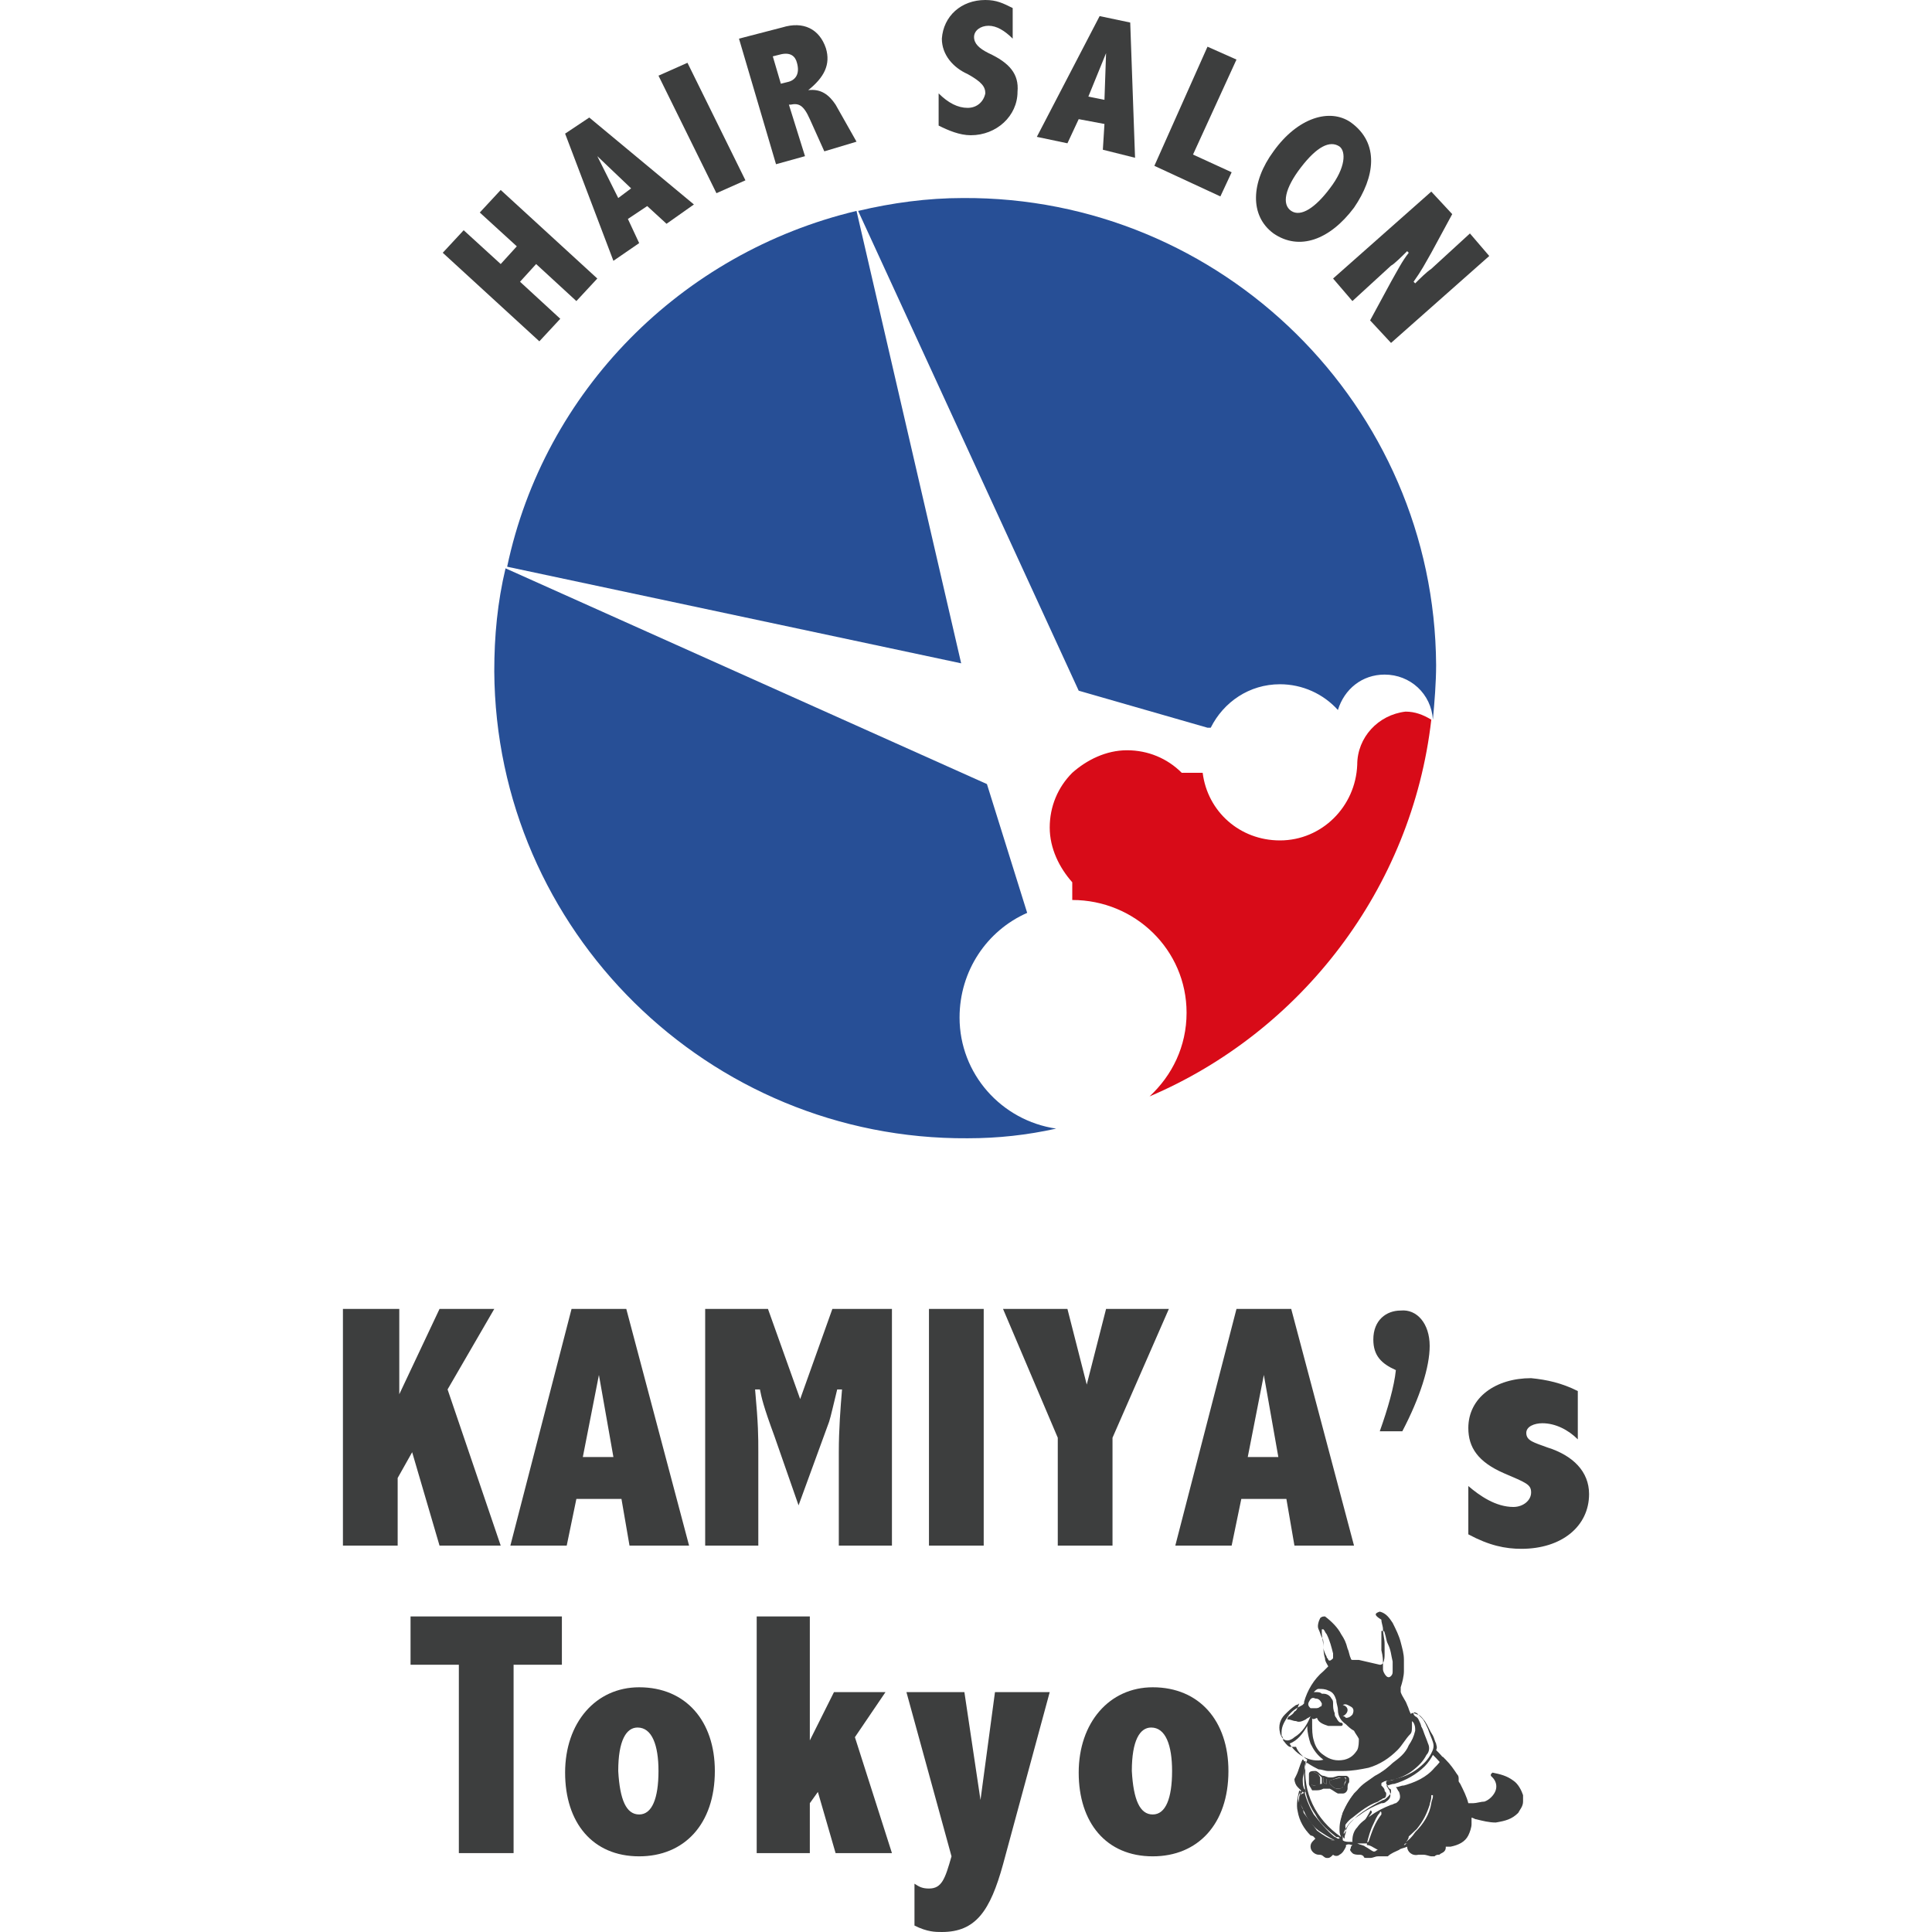 <?xml version="1.0" encoding="utf-8"?>
<!-- Generator: Adobe Illustrator 26.4.1, SVG Export Plug-In . SVG Version: 6.00 Build 0)  -->
<svg version="1.1" id="レイヤー_1" xmlns="http://www.w3.org/2000/svg" xmlns:xlink="http://www.w3.org/1999/xlink" x="0px"
	 y="0px" width="120px" height="120px" viewBox="0 0 120 120" style="enable-background:new 0 0 120 120;" xml:space="preserve">
<style type="text/css">
	.st0{fill:#274F96;}
	.st1{fill:#D80B18;}
	.st2{fill:#ACA800;}
	.st3{fill:#3D3E3E;}
</style>
<g>
	<g>
		<g>
			<path class="st0" d="M59.6,63.2c0-2.9,1.7-5.4,4.2-6.5l-2.5-8L31.4,35.3c-0.5,2.1-0.7,4.2-0.7,6.4c0.1,16.1,13.3,29.1,29.4,29
				c1.9,0,3.7-0.2,5.5-0.6C62.2,69.6,59.6,66.7,59.6,63.2z"/>
			<path class="st0" d="M53.2,13.1c-10.9,2.6-19.4,11.2-21.7,22.1l28.2,6L53.2,13.1z"/>
			<path class="st0" d="M75,45.2c0,0,0.1,0,0.2,0c0.8-1.6,2.4-2.7,4.3-2.7c1.4,0,2.7,0.6,3.6,1.6c0.4-1.3,1.5-2.2,2.9-2.2
				c1.6,0,2.9,1.2,3,2.8c0.1-1.1,0.2-2.3,0.2-3.4c-0.1-16.1-13.3-29.1-29.4-29c-2.2,0-4.4,0.3-6.5,0.8L67,42.9L75,45.2z"/>
			<path class="st1" d="M84.3,47.5C84.3,47.5,84.3,47.5,84.3,47.5C84.3,47.5,84.3,47.5,84.3,47.5c-0.1,2.6-2.2,4.7-4.8,4.7
				c-2.5,0-4.5-1.8-4.8-4.2l-1.3,0c-0.9-0.9-2.1-1.4-3.4-1.4c-1.3,0-2.5,0.6-3.4,1.4c0,0,0,0,0,0c-0.9,0.9-1.4,2.1-1.4,3.4
				c0,1.3,0.6,2.5,1.4,3.4l0,1.1c3.9,0,7.1,3.1,7.1,7c0,2.1-0.9,3.9-2.3,5.2c9.4-4,16.3-12.9,17.5-23.4c-0.5-0.3-1-0.5-1.6-0.5
				C85.6,44.4,84.3,45.8,84.3,47.5z"/>
			<path class="st2" d="M66.5,48.1L66.5,48.1C66.5,48.1,66.6,48.1,66.5,48.1L66.5,48.1z"/>
		</g>
		<g>
			<path class="st3" d="M28.8,14.3l2.3,2.1l1-1.1l-2.3-2.1l1.3-1.4l6,5.5l-1.3,1.4l-2.5-2.3l-1,1.1l2.5,2.3l-1.3,1.4l-6-5.5
				L28.8,14.3z"/>
			<path class="st3" d="M36.6,7.3l6.5,5.4l-1.7,1.2l-1.2-1.1L39,13.6l0.7,1.5l-1.6,1.1l-3-7.9L36.6,7.3z M38.4,12.3l0.8-0.6l-2.1-2
				l0,0L38.4,12.3z"/>
			<path class="st3" d="M42.7,3.9l3.6,7.3L44.5,12l-3.6-7.3L42.7,3.9z"/>
			<path class="st3" d="M48.6,1.7c1.3-0.4,2.3,0.1,2.7,1.3c0.3,1-0.1,1.8-1.1,2.6l0,0c0.8-0.1,1.3,0.3,1.7,0.9l1.3,2.3l-2,0.6
				l-0.9-2c-0.4-0.9-0.7-1-1.2-0.9l-0.1,0l1,3.2l-1.8,0.5l-2.3-7.8L48.6,1.7z M48.5,5.2l0.4-0.1c0.5-0.1,0.8-0.5,0.6-1.2
				c-0.1-0.4-0.4-0.7-1.1-0.5L48,3.5L48.5,5.2z"/>
			<path class="st3" d="M62.9,0.5l0,1.9c-0.5-0.5-1-0.8-1.5-0.8c-0.5,0-0.9,0.3-0.9,0.7c0,0.4,0.3,0.7,0.9,1
				c1.3,0.6,1.9,1.3,1.8,2.4c0,1.5-1.3,2.7-2.9,2.7c-0.7,0-1.4-0.3-2-0.6l0-2c0.6,0.6,1.2,0.9,1.8,0.9c0.6,0,1-0.4,1.1-0.9
				c0-0.4-0.2-0.7-1.1-1.2c-0.9-0.4-1.6-1.2-1.6-2.2C58.6,1,59.7,0,61.2,0C61.9,0,62.3,0.2,62.9,0.5z"/>
			<path class="st3" d="M70.2,1.4l0.3,8.4l-2-0.5l0.1-1.6L67,7.4l-0.7,1.5l-1.9-0.4L68.3,1L70.2,1.4z M67.6,6l1,0.2l0.1-2.9l0,0
				L67.6,6z"/>
			<path class="st3" d="M76.8,3.7l-2.7,5.9l2.4,1.1l-0.7,1.5l-4.1-1.9l3.3-7.4L76.8,3.7z"/>
			<path class="st3" d="M84.1,12.9c-1.5,2-3.4,2.7-5,1.6c-1.5-1.1-1.4-3.2,0-5.1c1.5-2.1,3.5-2.7,4.8-1.8
				C85.7,8.9,85.4,11,84.1,12.9z M80.2,13.1c0.6,0.4,1.5-0.2,2.4-1.4c1-1.3,1-2.3,0.6-2.6c-0.6-0.4-1.4,0-2.4,1.3
				C79.8,11.7,79.6,12.7,80.2,13.1z"/>
			<path class="st3" d="M90.2,13.3l-1.3,2.4c-0.4,0.7-0.6,1.1-1.1,1.8l0.1,0.1c0.3-0.3,0.7-0.7,1-0.9l2.4-2.2l1.2,1.4l-6.1,5.4
				l-1.3-1.4l1.3-2.4c0.4-0.7,0.7-1.3,1.1-1.8l-0.1-0.1c-0.3,0.3-0.8,0.8-1,0.9l-2.4,2.2l-1.2-1.4l6.1-5.4L90.2,13.3z"/>
		</g>
	</g>
	<g>
		<g>
			<path class="st3" d="M24.8,81.3v5.3h0l2.5-5.3h3.4l-2.9,5l3.3,9.7h-3.8l-1.7-5.8l-0.9,1.6V96h-3.4V81.3H24.8z"/>
			<path class="st3" d="M38.9,81.3L42.8,96h-3.7l-0.5-2.9h-2.8L35.2,96h-3.5l3.8-14.7H38.9z M36.2,90.5h1.9l-0.9-5.1h0L36.2,90.5z"
				/>
			<path class="st3" d="M47.7,81.3l2,5.6l2-5.6h3.7V96h-3.3v-5.8c0-1.4,0.1-2.7,0.2-3.9h-0.3c-0.2,0.8-0.4,1.7-0.5,2l-1.9,5.2
				l-1.5-4.3c-0.7-1.9-0.8-2.4-0.9-2.9h-0.3c0.2,2.2,0.2,2.9,0.2,3.9V96h-3.3V81.3H47.7z"/>
			<path class="st3" d="M61.1,81.3V96h-3.4V81.3H61.1z"/>
			<path class="st3" d="M66.3,81.3l1.2,4.7h0l1.2-4.7h3.9l-3.5,8V96h-3.4v-6.7l-3.4-8H66.3z"/>
			<path class="st3" d="M80.2,81.3L84.1,96h-3.7l-0.5-2.9h-2.8L76.5,96H73l3.8-14.7H80.2z M77.5,90.5h1.9l-0.9-5.1h0L77.5,90.5z"/>
			<path class="st3" d="M88.8,83.6c0,1.3-0.6,3.2-1.7,5.3h-1.4c0.5-1.4,0.9-2.8,1-3.8c-0.9-0.4-1.4-0.9-1.4-1.9
				c0-1.2,0.8-1.8,1.7-1.8C88,81.3,88.8,82.2,88.8,83.6z"/>
			<path class="st3" d="M98,86.4v3c-0.6-0.6-1.4-1-2.2-1c-0.5,0-1,0.2-1,0.6c0,0.5,0.5,0.6,1.3,0.9c1.6,0.5,2.6,1.5,2.6,2.9
				c0,2-1.7,3.4-4.2,3.4c-1,0-2-0.2-3.3-0.9v-3c0.7,0.6,1.7,1.3,2.8,1.3c0.6,0,1.1-0.4,1.1-0.9c0-0.5-0.3-0.6-1.7-1.2
				c-1.6-0.7-2.2-1.6-2.2-2.8c0-1.9,1.7-3.1,3.9-3.1C96.1,85.7,97,85.9,98,86.4z"/>
		</g>
		<g>
			<g>
				<path class="st3" d="M85.7,100.1c0.4,0.1,0.6,0.4,0.8,0.7c0.2,0.4,0.4,0.8,0.5,1.2c0.1,0.4,0.2,0.7,0.2,1.1c0,0.2,0,0.5,0,0.7
					c0,0.3-0.1,0.7-0.2,1c0,0.1,0,0.2,0,0.3c0.1,0.3,0.3,0.5,0.4,0.8c0.1,0.2,0.1,0.3,0.2,0.5c0,0,0,0.1,0.1,0
					c0.2,0,0.3,0.1,0.4,0.1c0.2,0.1,0.3,0.3,0.4,0.4c0.2,0.3,0.3,0.6,0.5,0.9c0.1,0.2,0.1,0.3,0.2,0.5c0,0.1,0.1,0.2,0,0.4
					c0,0,0,0,0,0c0.2,0.2,0.4,0.4,0.6,0.7c0.1,0.2,0.2,0.4,0.3,0.6c0,0,0,0,0,0c0.2,0.2,0.4,0.5,0.6,0.8c0.2,0.4,0.4,0.8,0.5,1.2
					c0.1,0,0.2,0,0.3,0c0.2,0,0.5-0.1,0.7-0.1c0.3-0.1,0.6-0.4,0.7-0.7c0.1-0.3,0-0.6-0.2-0.8c0,0-0.1-0.1-0.1-0.1
					c0-0.1,0-0.1,0-0.1c0,0,0.1-0.1,0.1-0.1c0.5,0.1,0.9,0.2,1.3,0.5c0.3,0.2,0.5,0.6,0.6,0.9c0,0,0,0,0,0.1c0,0.1,0,0.2,0,0.3
					c0,0,0,0,0,0c0,0.3-0.2,0.5-0.3,0.7c-0.4,0.4-0.8,0.5-1.4,0.6c-0.4,0-0.8-0.1-1.2-0.2c-0.1,0-0.2-0.1-0.3-0.1c0,0.1,0,0.3,0,0.4
					c0,0.2-0.1,0.5-0.2,0.7c-0.2,0.4-0.6,0.6-1.1,0.7c-0.1,0-0.2,0-0.3,0c0,0.1,0,0.2-0.1,0.3c-0.1,0.1-0.2,0.1-0.3,0.2
					c-0.1,0-0.2,0-0.3,0.1c-0.1,0-0.1,0-0.2,0c-0.1,0-0.3-0.1-0.5-0.1c0,0-0.1,0-0.1,0c-0.1,0-0.2,0-0.2,0c-0.4,0.1-0.7-0.2-0.7-0.5
					c0,0,0,0,0,0c-0.2,0.1-0.4,0.1-0.5,0.2c-0.2,0.1-0.5,0.2-0.7,0.4c0,0-0.1,0-0.1,0c0,0,0,0-0.1,0c-0.1,0-0.2,0-0.3,0
					c0,0-0.1,0-0.1,0c-0.2,0-0.3,0.1-0.5,0.1c-0.1,0-0.1,0-0.2,0c0,0,0,0,0,0c-0.1,0-0.2,0-0.2-0.1c-0.1-0.1-0.2-0.1-0.3-0.1
					c0,0,0,0,0,0c-0.1,0-0.3,0-0.4-0.1c-0.1-0.1-0.2-0.2-0.1-0.3c0-0.1,0-0.1,0.1-0.2c-0.1,0-0.2-0.1-0.4,0c0,0,0,0,0,0.1
					c-0.1,0.2-0.2,0.4-0.4,0.5c-0.1,0.1-0.3,0.1-0.4,0c-0.1,0.1-0.2,0.2-0.3,0.2c0,0-0.1,0-0.1,0c-0.1,0-0.2-0.1-0.2-0.1
					c-0.1-0.1-0.2-0.1-0.3-0.1c-0.2,0-0.5-0.2-0.5-0.5c0-0.2,0.1-0.3,0.2-0.4c0,0,0.1-0.1,0.1-0.1c-0.4-0.4-0.6-0.9-0.7-1.4
					c-0.1-0.5-0.1-1.1,0.1-1.6c0,0-0.1-0.1-0.1-0.1c-0.1-0.2-0.1-0.3-0.1-0.5c0-0.2,0.1-0.4,0.1-0.6c0.1-0.2,0.1-0.5,0.2-0.7
					c-0.3-0.2-0.6-0.5-0.7-0.8c0,0,0,0,0,0c0,0,0,0,0,0c-0.1,0-0.3,0-0.4,0c-0.2-0.1-0.3-0.3-0.4-0.4c0-0.1,0-0.2-0.1-0.3
					c0-0.1,0-0.2,0-0.2c0,0,0,0,0,0c0-0.4,0.2-0.7,0.4-1c0.2-0.3,0.5-0.5,0.9-0.7c0,0,0.1-0.1,0.1-0.1c0,0,0,0,0-0.1
					c0.2-0.7,0.6-1.4,1.2-1.9c0.1-0.1,0.2-0.2,0.3-0.3c0,0,0,0,0,0c-0.1-0.2-0.2-0.3-0.2-0.5c-0.1-0.3-0.1-0.6-0.1-0.8
					c0-0.2,0-0.4-0.1-0.5c-0.1-0.2-0.1-0.3-0.2-0.5c-0.1-0.2,0-0.5,0.1-0.7c0.1-0.1,0.2-0.1,0.3-0.1c0.4,0.3,0.8,0.7,1,1.1
					c0.2,0.3,0.3,0.5,0.4,0.9c0.1,0.2,0.1,0.4,0.2,0.6c0,0,0,0.1,0.1,0.1c0.1,0,0.3,0,0.4,0c0.4,0.1,0.9,0.2,1.3,0.3
					c0.1,0,0.1,0,0.2-0.1c0,0,0,0,0,0c0.1-0.2,0.1-0.4,0.1-0.6c0-0.2,0-0.4,0-0.6c0-0.3-0.1-0.6-0.1-0.9c0-0.2-0.1-0.4-0.1-0.6
					C85.3,100.3,85.4,100.2,85.7,100.1C85.6,100.1,85.6,100.1,85.7,100.1z M87.2,114.6c0.1,0,0.1-0.1,0.2-0.1
					c0.4-0.2,0.8-0.5,1.1-0.9c0.4-0.5,0.8-1,1-1.5c0.2-0.5,0.4-1.1,0.5-1.6c0,0,0-0.1,0-0.1c0-0.1-0.1-0.2-0.1-0.3
					c-0.2-0.3-0.4-0.6-0.7-0.9c-0.1-0.1-0.1-0.1-0.2-0.2c-0.1,0.2-0.3,0.5-0.5,0.7c-0.5,0.5-1.2,0.9-1.9,1.1c-0.2,0-0.3,0.1-0.5,0.1
					c0,0,0,0,0,0c0.1,0.1,0.1,0.2,0.2,0.3c0.1,0.3,0.1,0.5-0.2,0.7c-0.1,0.1-0.2,0.1-0.3,0.1c-0.5,0.2-0.9,0.4-1.3,0.7
					c-0.3,0.2-0.6,0.4-0.8,0.7c-0.2,0.3-0.3,0.5-0.3,0.8c0,0,0,0.1,0,0.1c0.1,0.1,0.3,0.1,0.4,0.1c0.2,0,0.3,0,0.5,0c0,0,0,0,0,0
					c0.1-0.4,0.2-0.8,0.4-1.2c0.1-0.2,0.3-0.5,0.4-0.7c0-0.1,0.1,0,0.1,0c0,0,0,0.1,0,0.1c-0.4,0.5-0.6,1.1-0.8,1.7
					c0,0.1,0,0.2-0.1,0.2c0.2,0.1,0.4,0.1,0.5,0.2c0.2,0.1,0.3,0.2,0.5,0.3c0,0,0.1,0,0.1,0c0.1-0.1,0.2-0.1,0.4-0.2
					c0.6-0.3,1.2-0.7,1.6-1.3c0.4-0.4,0.7-0.9,0.8-1.5c0-0.2,0.1-0.4,0.1-0.5c0,0,0-0.1,0-0.1c0,0,0.1,0,0.1,0c0,0,0,0.1,0,0.1
					c0,0.1,0,0.3-0.1,0.4c-0.2,0.7-0.5,1.3-1,1.8C87.7,114.1,87.4,114.3,87.2,114.6C87.2,114.5,87.2,114.5,87.2,114.6
					C87.2,114.6,87.2,114.6,87.2,114.6C87.2,114.6,87.2,114.6,87.2,114.6z M83.5,114.2C83.5,114.2,83.5,114.2,83.5,114.2
					c0-0.2,0.1-0.3,0.1-0.5c0.1-0.4,0.4-0.6,0.7-0.9c0.5-0.4,1-0.7,1.6-1c0.1,0,0.2-0.1,0.3-0.2c0.1-0.1,0.2-0.2,0.2-0.3
					c0-0.1,0-0.2-0.1-0.2c-0.1-0.1-0.1-0.2-0.2-0.3c0,0,0-0.1,0-0.1c0,0,0-0.1,0.1-0.1c0.1,0,0.3,0,0.4-0.1c0.5-0.1,1-0.3,1.4-0.6
					c0.4-0.3,0.7-0.6,0.9-1c0.1-0.2,0.2-0.4,0.1-0.7c-0.1-0.3-0.2-0.5-0.3-0.8c-0.1-0.2-0.2-0.5-0.4-0.7c-0.1-0.1-0.2-0.2-0.3-0.3
					c-0.1,0-0.1-0.1-0.2,0c0,0.1,0,0.1,0.1,0.2c0,0,0,0,0,0c0.2,0.1,0.2,0.2,0.3,0.4c0.1,0.2,0.1,0.4,0,0.6
					c-0.1,0.4-0.3,0.8-0.6,1.2c-0.3,0.3-0.6,0.6-1,0.8c-0.3,0.2-0.7,0.4-1,0.7c-0.4,0.3-0.9,0.6-1.2,1c-0.3,0.4-0.6,0.7-0.7,1.2
					c-0.1,0.4-0.2,0.8-0.1,1.2C83.4,114,83.4,114.1,83.5,114.2z M83.3,114.1C83.3,114.1,83.3,114.1,83.3,114.1
					c-0.1-0.2-0.1-0.3-0.1-0.5c0-0.4,0.1-0.7,0.2-1c0.2-0.5,0.5-1,0.9-1.4c0.3-0.4,0.7-0.6,1.1-0.9c0.4-0.2,0.8-0.5,1.1-0.8
					c0.4-0.3,0.8-0.6,1-1.1c0.2-0.3,0.3-0.5,0.4-0.9c0-0.2,0-0.3-0.1-0.5c0,0-0.1-0.1-0.1-0.1c0,0.1,0,0.2,0,0.3
					c0,0.2,0,0.4-0.1,0.5c0,0,0,0,0,0c-0.3,0.3-0.5,0.7-0.8,1c-0.5,0.5-1.1,0.9-1.8,1.1c-0.5,0.1-1,0.2-1.6,0.2c-0.3,0-0.6,0-0.9,0
					c-0.2,0-0.4-0.1-0.6-0.1c-0.2-0.1-0.4-0.2-0.7-0.4c0,0,0,0-0.1,0C80.9,111.3,81.7,113,83.3,114.1z M81.5,106.7
					c0,0.1,0,0.3,0,0.4c0,0.3,0,0.7,0.1,1c0.1,0.4,0.3,0.7,0.6,0.9c0.4,0.3,0.8,0.4,1.3,0.3c0.4-0.1,0.6-0.3,0.8-0.6
					c0.1-0.2,0.1-0.5,0.1-0.7c-0.1-0.2-0.2-0.3-0.3-0.5c-0.2-0.1-0.4-0.3-0.5-0.4c-0.3-0.2-0.5-0.5-0.5-0.9c0-0.2-0.1-0.4-0.1-0.6
					c-0.1-0.3-0.2-0.5-0.5-0.6c-0.2-0.1-0.4-0.1-0.6-0.1c-0.1,0-0.2,0.1-0.3,0.2c0,0,0.1,0,0.1,0c0.2,0,0.3,0,0.4,0.1c0,0,0,0,0.1,0
					c0.2,0,0.4,0.1,0.5,0.3c0.1,0.1,0.1,0.2,0.1,0.3c0,0.2,0,0.4,0.1,0.6c0,0.1,0,0.2,0.1,0.3c0.1,0.2,0.2,0.3,0.3,0.3
					c0,0,0.1,0,0.1,0.1c0,0,0,0.1-0.1,0.1c-0.3,0-0.5,0-0.8,0c-0.3-0.1-0.6-0.2-0.7-0.5C81.6,106.8,81.5,106.8,81.5,106.7z
					 M80.7,105.8c-0.1,0.1-0.2,0.1-0.2,0.1c-0.3,0.2-0.5,0.4-0.7,0.6c-0.3,0.3-0.4,0.7-0.3,1.1c0,0.1,0.1,0.3,0.2,0.4
					c0.1,0.1,0.2,0.1,0.3,0.1c0.1,0,0.3-0.1,0.4-0.2c0.5-0.3,0.8-0.8,1-1.3c0,0,0,0,0,0c0,0,0,0,0,0c-0.1,0.1-0.2,0.1-0.3,0.2
					c-0.2,0.1-0.4,0.2-0.6,0.1c-0.2,0-0.3-0.1-0.5-0.1c0,0-0.1,0,0-0.1c0,0,0-0.1,0.1-0.1c0.1-0.1,0.2-0.1,0.3-0.3
					C80.5,106.3,80.6,106.1,80.7,105.8z M82.2,109.3C82.2,109.3,82.2,109.3,82.2,109.3c-0.4-0.3-0.6-0.6-0.8-1
					c-0.1-0.3-0.2-0.7-0.2-1c0,0,0-0.1,0-0.1c-0.3,0.5-0.6,0.9-1.1,1.1C80.5,109,81.4,109.5,82.2,109.3z M80.9,109.3
					C80.9,109.3,80.9,109.3,80.9,109.3c-0.2,0.4-0.3,0.8-0.4,1.2c0,0.2,0,0.4,0.2,0.5c0,0,0.1,0.1,0.1,0.1c0.1,0.1,0.1,0.1,0.2,0.2
					c0.1,0,0.1,0.1,0,0.1c-0.2,0.1-0.2,0.2-0.2,0.4c0,0.2,0.1,0.4,0.2,0.5c0.2,0.3,0.4,0.6,0.6,0.9c0.4,0.5,0.9,0.8,1.5,1
					c0,0,0,0,0.1,0c0-0.1-0.1-0.1-0.2-0.1c-0.5-0.4-1-0.8-1.3-1.4c-0.5-0.7-0.7-1.5-0.7-2.3c0-0.3,0-0.6,0.1-1
					C81,109.4,81,109.4,80.9,109.3C81,109.4,81,109.3,80.9,109.3z M82.9,114.3C82.9,114.3,82.9,114.3,82.9,114.3
					C82.9,114.3,82.9,114.3,82.9,114.3c-0.4-0.2-0.7-0.4-1-0.6c-0.4-0.3-0.7-0.7-0.9-1.2c-0.1-0.2-0.2-0.3-0.2-0.5
					c-0.1-0.2-0.1-0.5,0.1-0.7c0,0-0.1-0.1-0.1-0.1c0,0,0,0,0,0c0,0,0,0,0,0c-0.1,0.4-0.2,0.8-0.1,1.3c0.1,0.6,0.3,1.1,0.8,1.5
					c0,0,0,0,0,0c0.4,0.1,0.8,0.2,1.2,0.3C82.7,114.3,82.8,114.3,82.9,114.3z M85.9,103.4c0,0.1,0,0.2,0,0.3c0,0.1,0.1,0.3,0.2,0.4
					c0.1,0.1,0.2,0.1,0.3,0c0.1-0.1,0.1-0.2,0.1-0.3c0-0.2,0-0.4,0-0.6c-0.1-0.4-0.1-0.7-0.3-1.1c-0.1-0.2-0.1-0.4-0.2-0.7
					c0,0,0-0.1-0.1-0.1c0,0-0.1,0-0.1,0c0,0,0,0.1,0,0.1c0,0.1,0,0.2,0,0.2c0,0.3,0,0.6,0,0.9C85.9,102.9,85.9,103.1,85.9,103.4z
					 M82.1,101.3C82.1,101.3,82.1,101.3,82.1,101.3c0,0,0,0.1,0,0.1c0,0.3,0.1,0.6,0.1,0.9c0,0.2,0.1,0.4,0.2,0.6
					c0,0.1,0.1,0.1,0.1,0.2c0.1,0.1,0.2,0,0.3-0.1c0-0.1,0-0.2,0-0.3c-0.1-0.4-0.2-0.8-0.4-1.2c-0.1-0.1-0.1-0.2-0.2-0.3
					c0,0,0,0-0.1,0c0,0,0,0,0,0.1C82.1,101.2,82.1,101.2,82.1,101.3z M81.7,106.1c0.1,0,0.2,0,0.3-0.1c0.1,0,0.1-0.1,0.1-0.2
					c-0.1-0.2-0.2-0.3-0.4-0.3c-0.2-0.1-0.3,0-0.4,0.2c-0.1,0.2,0,0.3,0.1,0.4C81.5,106.1,81.6,106.1,81.7,106.1z M83.4,106.6
					c0.1,0,0.1,0,0.2,0.1c0.2,0,0.3-0.1,0.4-0.2c0.1-0.2,0.1-0.4-0.1-0.5c-0.2-0.1-0.3-0.2-0.5-0.1C83.8,106,83.8,106.4,83.4,106.6z
					 M83.2,114.2C83.2,114.2,83.2,114.2,83.2,114.2C83.2,114.2,83.2,114.2,83.2,114.2C83.2,114.2,83.2,114.2,83.2,114.2
					C83.2,114.2,83.2,114.2,83.2,114.2z"/>
				<path class="st3" d="M87.2,114.5c0.3-0.2,0.5-0.4,0.7-0.7c0.5-0.5,0.9-1.1,1-1.8c0-0.1,0.1-0.3,0.1-0.4c0,0,0-0.1,0-0.1
					c0,0-0.1,0-0.1,0c0,0,0,0,0,0.1c0,0.2-0.1,0.4-0.1,0.5c-0.2,0.6-0.4,1-0.8,1.5c-0.5,0.5-1,0.9-1.6,1.3c-0.1,0.1-0.2,0.1-0.4,0.2
					c0,0-0.1,0-0.1,0c-0.2-0.1-0.3-0.2-0.5-0.3c-0.2-0.1-0.3-0.2-0.5-0.2c0-0.1,0-0.2,0.1-0.2c0.2-0.6,0.4-1.2,0.8-1.7
					c0,0,0-0.1,0-0.1c0-0.1-0.1-0.1-0.1,0c-0.2,0.2-0.3,0.5-0.4,0.7c-0.2,0.4-0.3,0.8-0.4,1.2c0,0,0,0,0,0c-0.2,0-0.3,0-0.5,0
					c-0.1,0-0.3,0-0.4-0.1c0,0,0,0,0-0.1c0-0.3,0.1-0.6,0.3-0.8c0.2-0.3,0.5-0.5,0.8-0.7c0.4-0.3,0.8-0.5,1.3-0.7
					c0.1,0,0.2-0.1,0.3-0.1c0.3-0.2,0.3-0.4,0.2-0.7c-0.1-0.1-0.1-0.2-0.2-0.3c0,0,0,0,0,0c0.2,0,0.3-0.1,0.5-0.1
					c0.7-0.2,1.4-0.5,1.9-1.1c0.2-0.2,0.4-0.4,0.5-0.7c0.1,0.1,0.1,0.1,0.2,0.2c0.3,0.3,0.5,0.6,0.7,0.9c0.1,0.1,0.1,0.2,0.1,0.3
					c0,0,0,0.1,0,0.1c-0.1,0.6-0.3,1.1-0.5,1.6c-0.3,0.6-0.6,1.1-1,1.5c-0.3,0.3-0.7,0.6-1.1,0.9C87.3,114.5,87.3,114.5,87.2,114.5
					C87.2,114.5,87.2,114.5,87.2,114.5z"/>
				<path class="st3" d="M83.5,114.2c-0.1-0.1-0.1-0.2-0.2-0.4c-0.1-0.4,0-0.8,0.1-1.2c0.2-0.4,0.4-0.8,0.7-1.2
					c0.4-0.4,0.8-0.7,1.2-1c0.3-0.2,0.7-0.4,1-0.7c0.4-0.2,0.7-0.5,1-0.8c0.3-0.3,0.5-0.7,0.6-1.2c0.1-0.2,0.1-0.4,0-0.6
					c-0.1-0.2-0.1-0.3-0.3-0.4c0,0,0,0,0,0c0-0.1,0-0.1-0.1-0.2c0.1,0,0.2,0,0.2,0c0.1,0.1,0.2,0.2,0.3,0.3c0.1,0.2,0.3,0.4,0.4,0.7
					c0.1,0.3,0.2,0.5,0.3,0.8c0.1,0.2,0.1,0.5-0.1,0.7c-0.2,0.4-0.5,0.7-0.9,1c-0.4,0.3-0.9,0.5-1.4,0.6c-0.1,0-0.3,0-0.4,0.1
					c0,0-0.1,0-0.1,0.1c0,0,0,0.1,0,0.1c0.1,0.1,0.2,0.2,0.2,0.3c0,0.1,0.1,0.1,0.1,0.2c0,0.1,0,0.3-0.2,0.3
					c-0.1,0.1-0.2,0.1-0.3,0.2c-0.6,0.2-1.1,0.6-1.6,1c-0.3,0.2-0.5,0.5-0.7,0.9C83.6,113.9,83.5,114,83.5,114.2
					C83.5,114.2,83.5,114.2,83.5,114.2z"/>
				<path class="st3" d="M80.9,109.3C81,109.3,81,109.4,80.9,109.3c0.1,0.1,0.1,0.1,0.1,0.1c0,0.3-0.1,0.6-0.1,1
					c0,0.8,0.3,1.6,0.7,2.3c0.4,0.5,0.8,1,1.3,1.4c0.1,0,0.1,0.1,0.2,0.1c0,0,0,0-0.1,0c-0.6-0.2-1.1-0.6-1.5-1
					c-0.2-0.3-0.4-0.5-0.6-0.9c-0.1-0.2-0.2-0.3-0.2-0.5c0-0.2,0-0.3,0.2-0.4c0.1,0,0.1-0.1,0-0.1c-0.1-0.1-0.1-0.1-0.2-0.2
					c0,0-0.1-0.1-0.1-0.1c-0.1-0.1-0.2-0.3-0.2-0.5C80.6,110.1,80.8,109.7,80.9,109.3C80.9,109.3,80.9,109.3,80.9,109.3z"/>
				<path class="st3" d="M82.9,114.3c-0.1,0-0.2,0-0.3,0c-0.4,0-0.8-0.2-1.2-0.3c0,0,0,0,0,0c-0.4-0.4-0.7-0.9-0.8-1.5
					c-0.1-0.4,0-0.9,0.1-1.3c0,0,0,0,0,0c0,0,0,0,0,0c0,0,0.1,0.1,0.1,0.1c-0.2,0.2-0.2,0.5-0.1,0.7c0,0.2,0.1,0.3,0.2,0.5
					c0.3,0.4,0.6,0.8,0.9,1.2C82.2,114,82.5,114.2,82.9,114.3C82.9,114.3,82.9,114.3,82.9,114.3C82.9,114.3,82.9,114.3,82.9,114.3z"
					/>
				<path class="st0" d="M87.2,114.6C87.2,114.6,87.2,114.6,87.2,114.6C87.2,114.6,87.2,114.6,87.2,114.6
					C87.2,114.5,87.2,114.5,87.2,114.6C87.2,114.5,87.2,114.5,87.2,114.6z"/>
				<polygon class="st0" points="83.2,114.2 83.2,114.2 83.2,114.2 83.2,114.2 				"/>
				<path class="st3" d="M81.3,110.8c0,0,0-0.1,0-0.1c0-0.1,0-0.2,0-0.3c0-0.1,0-0.2,0-0.2c0-0.2,0.2-0.2,0.4-0.2
					c0.1,0,0.2,0.1,0.3,0.2c0,0,0.1,0.1,0.2,0.1c0.1,0,0.2,0.1,0.4,0.1c0,0,0,0,0.1,0c0.2,0,0.3-0.1,0.5-0.1c0.1,0,0.2,0,0.4,0
					c0.1,0,0.2,0.1,0.2,0.2c0,0.1,0,0.1,0,0.2c-0.1,0.1-0.1,0.2-0.1,0.4c0,0.1-0.1,0.3-0.3,0.3c-0.1,0-0.2,0-0.3,0
					c-0.2-0.1-0.3-0.2-0.5-0.3c0,0-0.1,0-0.1,0c-0.1,0-0.1,0-0.2,0c0,0,0,0-0.1,0c-0.2,0.1-0.3,0.1-0.5,0.1c-0.1,0-0.1,0-0.2,0
					C81.4,111,81.3,110.9,81.3,110.8z M83.6,110.5c0-0.1,0-0.1-0.1-0.1c-0.1,0-0.1,0-0.2,0c-0.2,0-0.4,0.1-0.7,0.2c0,0,0,0,0,0
					c0,0.1,0,0.1,0,0.2c0,0,0,0,0,0c0,0,0.1,0.1,0.1,0.1c0.1,0.1,0.2,0.2,0.4,0.2c0.1,0,0.2,0,0.3-0.1c0,0,0-0.1,0.1-0.1
					c0-0.1,0.1-0.2,0.1-0.3C83.6,110.6,83.6,110.6,83.6,110.5z M81.6,110.9c0.2,0,0.3-0.1,0.5-0.1c0,0,0,0,0,0c0-0.1,0-0.2,0-0.3
					c0,0,0-0.1,0-0.1c-0.1-0.1-0.2-0.2-0.4-0.3c-0.1,0-0.2,0-0.2,0.1c0,0.1,0,0.1,0,0.2c0,0.1,0,0.2,0,0.3
					C81.4,110.8,81.5,110.9,81.6,110.9z M82.4,110.5c-0.1,0-0.1,0-0.2-0.1c0,0.1,0,0.2,0,0.3c0,0,0.1,0.1,0.2,0.1c0,0,0,0,0,0
					C82.4,110.7,82.4,110.6,82.4,110.5z"/>
				<path class="st3" d="M83.6,110.5c0,0,0,0.1,0,0.1c-0.1,0.1-0.1,0.2-0.1,0.3c0,0,0,0.1-0.1,0.1c-0.1,0.1-0.1,0.1-0.3,0.1
					c-0.2,0-0.3-0.1-0.4-0.2c0,0-0.1-0.1-0.1-0.1c0,0,0,0,0,0c0-0.1,0-0.1,0-0.2c0,0,0,0,0,0c0.2-0.1,0.4-0.1,0.7-0.2
					c0.1,0,0.1,0,0.2,0C83.5,110.4,83.6,110.5,83.6,110.5z"/>
				<path class="st3" d="M81.6,110.9c-0.1,0-0.2-0.1-0.2-0.2c0-0.1,0-0.2,0-0.3c0-0.1,0-0.1,0-0.2c0-0.1,0.1-0.2,0.2-0.1
					c0.2,0,0.3,0.1,0.4,0.3c0,0,0,0,0,0.1c0,0.1,0,0.2,0,0.3c0,0,0,0,0,0C81.9,110.9,81.8,110.9,81.6,110.9z"/>
				<path class="st3" d="M82.4,110.5c0,0.1,0,0.2,0,0.3c0,0,0,0,0,0c0,0-0.1,0-0.2-0.1c0-0.1,0-0.2,0-0.3
					C82.3,110.4,82.4,110.5,82.4,110.5z"/>
			</g>
			<path class="st3" d="M34.9,100.4v3h-3v11.7h-3.4v-11.7h-3v-3H34.9z"/>
			<path class="st3" d="M44.4,110c0,3.3-1.9,5.3-4.7,5.3c-2.9,0-4.6-2.1-4.6-5.2c0-3.1,1.9-5.3,4.6-5.3
				C42.6,104.8,44.4,106.9,44.4,110z M39.7,112.7c0.8,0,1.2-1,1.2-2.7c0-1.6-0.4-2.7-1.3-2.7c-0.7,0-1.2,0.8-1.2,2.7
				C38.5,111.8,38.9,112.7,39.7,112.7z"/>
			<path class="st3" d="M50.3,100.4v7.7h0l1.5-3H55l-1.9,2.8l2.3,7.2h-3.5l-1.1-3.8l-0.5,0.7v3.1h-3.3v-14.7H50.3z"/>
			<path class="st3" d="M59.9,105.1l1,6.7h0l0.9-6.7h3.4l-2.9,10.7c-0.8,2.9-1.7,4.2-3.8,4.2c-0.4,0-0.9,0-1.7-0.4V117
				c0.3,0.2,0.5,0.3,0.9,0.3c0.8,0,1-0.6,1.4-2l-2.8-10.2H59.9z"/>
			<path class="st3" d="M76.3,110c0,3.3-1.9,5.3-4.7,5.3c-2.9,0-4.6-2.1-4.6-5.2c0-3.1,1.9-5.3,4.6-5.3
				C74.5,104.8,76.3,106.9,76.3,110z M71.6,112.7c0.8,0,1.2-1,1.2-2.7c0-1.6-0.4-2.7-1.3-2.7c-0.7,0-1.2,0.8-1.2,2.7
				C70.4,111.8,70.8,112.7,71.6,112.7z"/>
		</g>
	</g>
</g>
</svg>
